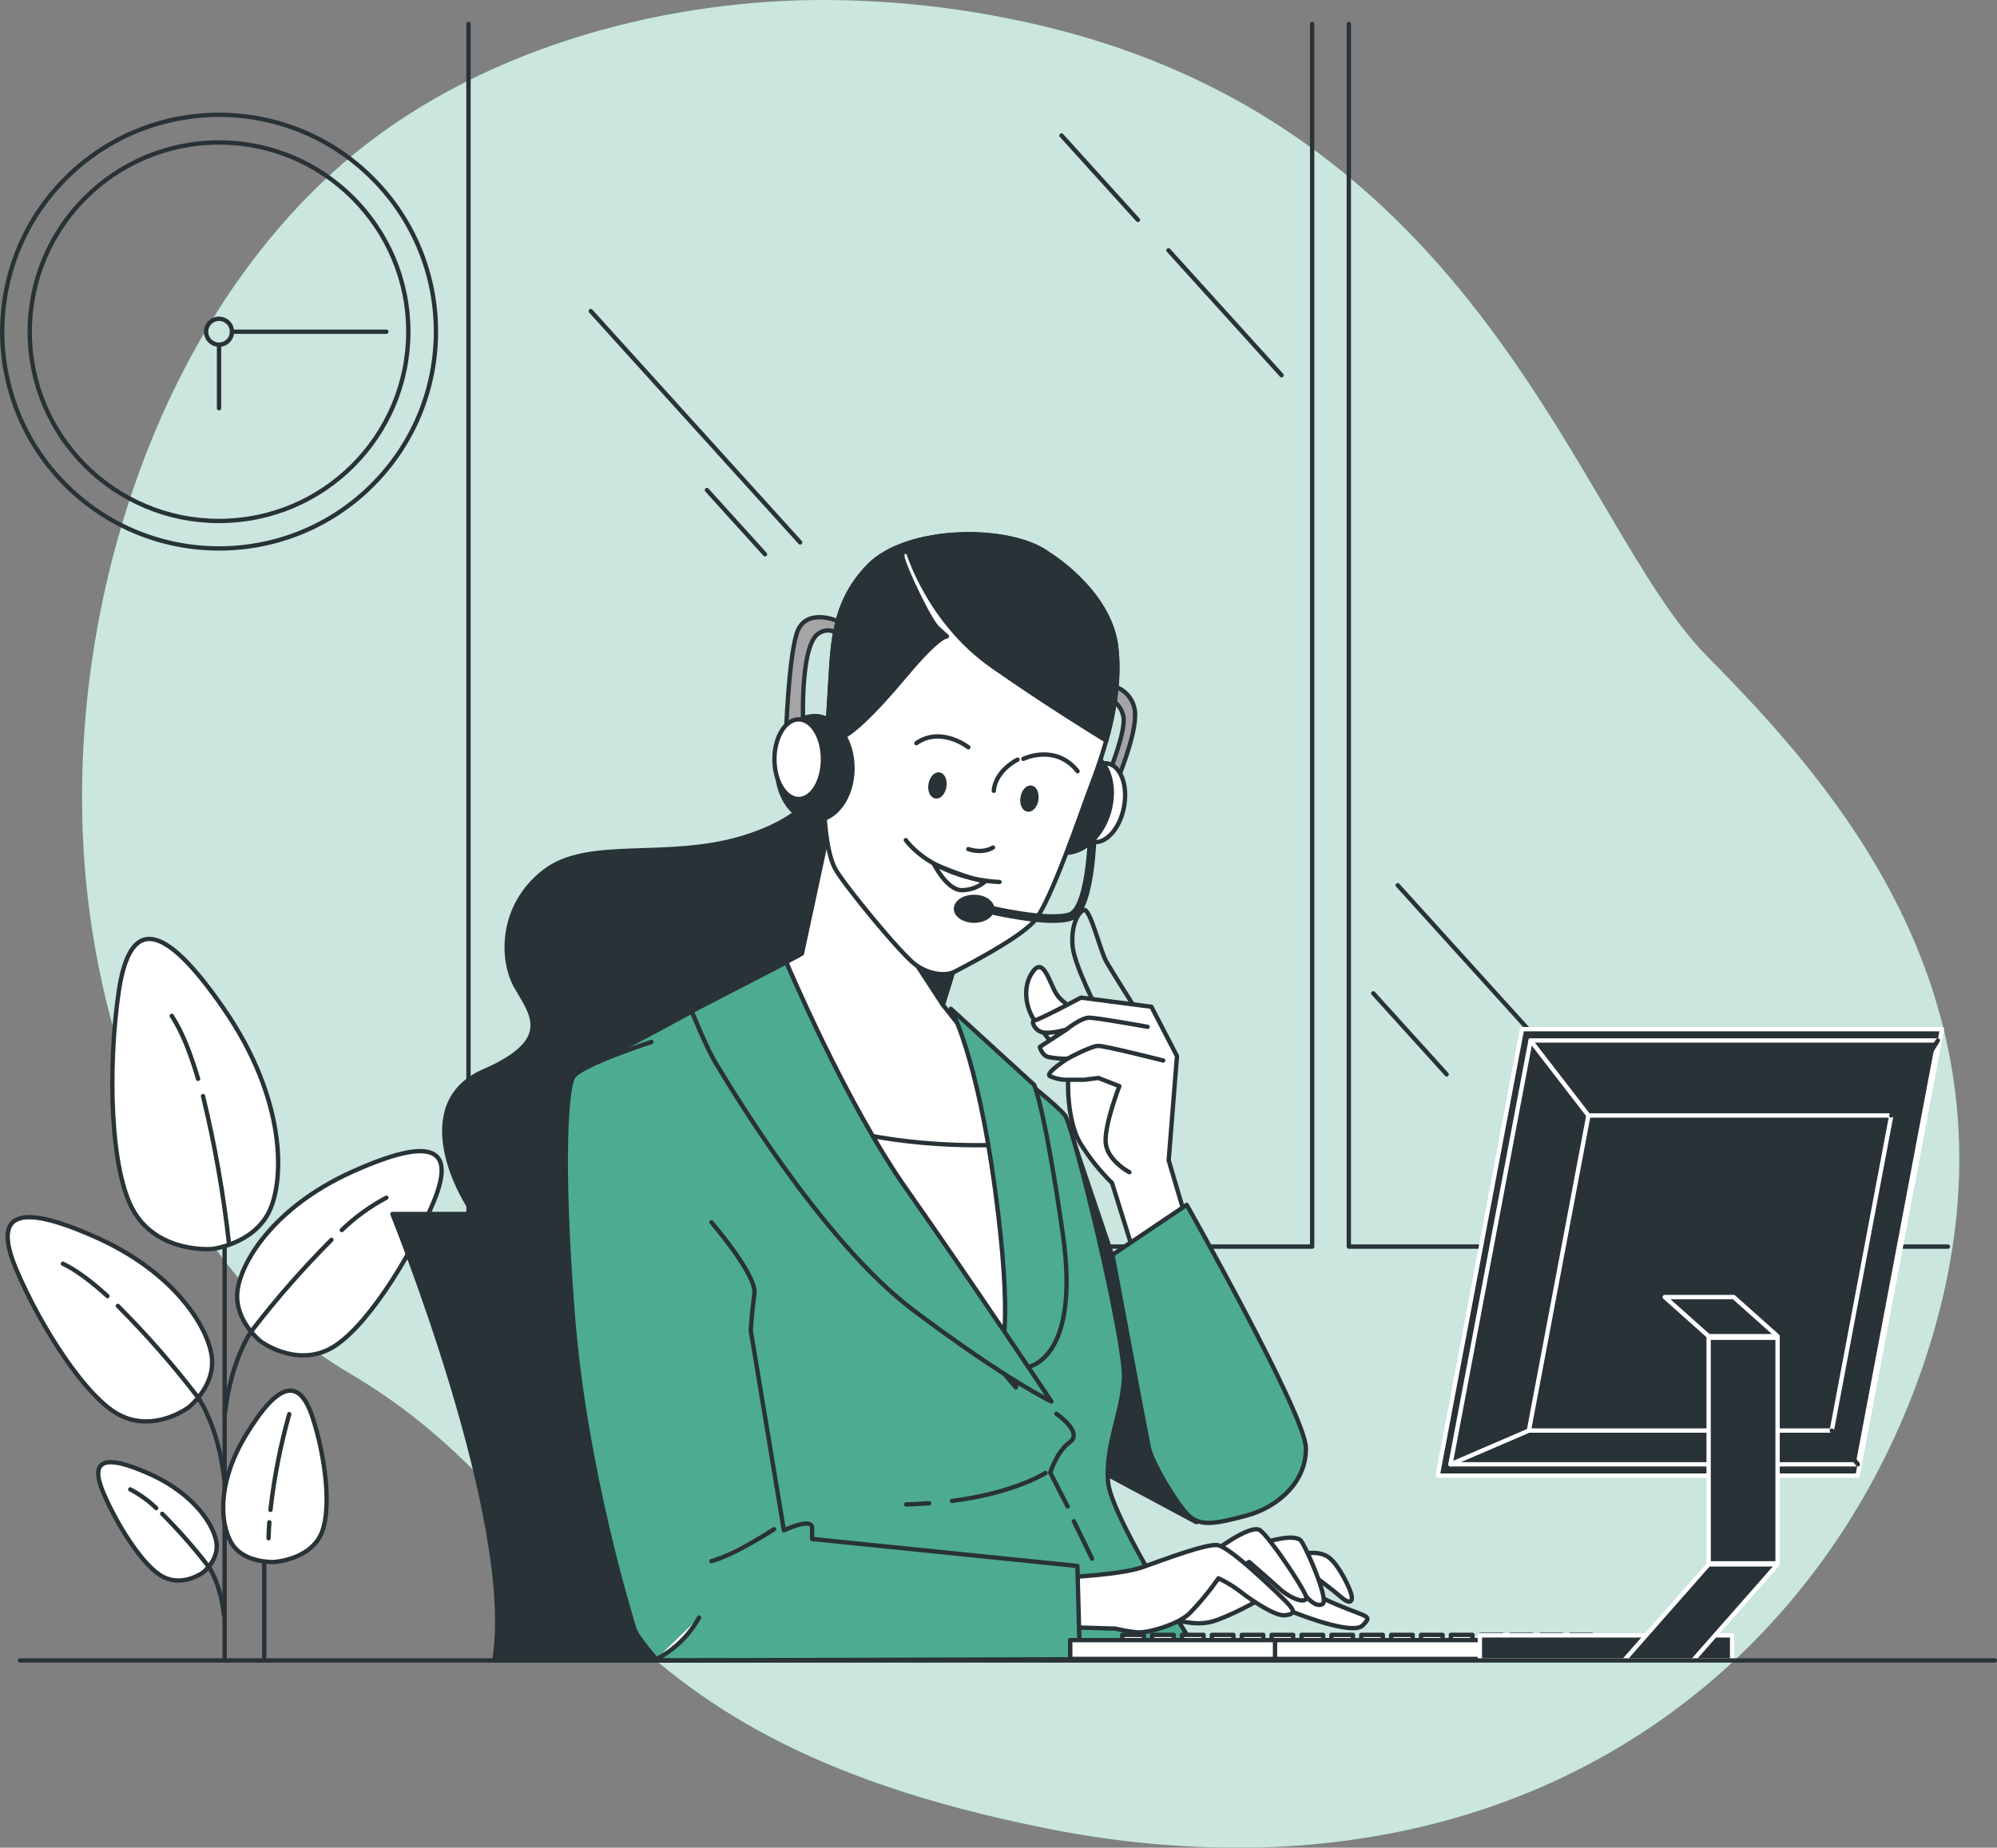 <svg xmlns="http://www.w3.org/2000/svg" id="Layer_2" data-name="Layer 2" viewBox="0 0 461.34 426.94"><rect x="0" y="0" width="461.34" height="426.94" fill="#808080" stroke="none"/><defs><style>      .cls-1, .cls-2, .cls-3, .cls-4, .cls-5, .cls-6, .cls-7, .cls-8, .cls-9 {        stroke-linecap: round;        stroke-linejoin: round;      }      .cls-1, .cls-2, .cls-4, .cls-6, .cls-7, .cls-8, .cls-9 {        stroke: #283237;      }      .cls-1, .cls-10 {        fill: #fff;      }      .cls-2 {        stroke-width: 1px;      }      .cls-2, .cls-3, .cls-7, .cls-8 {        fill: none;      }      .cls-3, .cls-5 {        stroke: #fff;      }      .cls-4, .cls-11 {        fill: #4dab91;      }      .cls-5, .cls-9 {        fill: #283237;      }      .cls-6 {        fill: #a5a5a5;      }      .cls-10 {        isolation: isolate;        opacity: .7;      }      .cls-8 {        stroke-width: 2px;      }    </style></defs><g id="Calque_1" data-name="Calque 1"><g><g id="freepik--background-simple--inject-415"><path class="cls-11" d="m70.78,45.73c2.05-2.09,4.15-4.09,6.31-6.09C105.87,13.5,147.46.98,185.59.05c16.71-.34,33.41,1.24,49.76,4.72,107.17,22.39,129.03,116.52,158.87,146.72,29.84,30.2,74.86,80.34,52.31,156.92-17.13,58.23-63.83,106.47-133.23,116.57-7.87,1.16-15.81,1.8-23.76,1.94-16.25.24-32.49-1.29-48.41-4.57-109.23-21.88-104.51-72.29-160.45-105.06-37.03-21.69-55.57-68.89-60.36-109.5-6.54-55.35,10.46-121,50.46-162.06Z"></path><path class="cls-10" d="m70.78,45.73c2.05-2.09,4.15-4.09,6.31-6.09C105.87,13.5,147.46.98,185.59.05c16.71-.34,33.41,1.24,49.76,4.72,107.17,22.39,129.03,116.52,158.87,146.72,29.84,30.2,74.86,80.34,52.31,156.92-17.13,58.23-63.83,106.47-133.23,116.57-7.87,1.16-15.81,1.8-23.76,1.94-16.25.24-32.49-1.29-48.41-4.57-109.23-21.88-104.51-72.29-160.45-105.06-37.03-21.69-55.57-68.89-60.36-109.5-6.54-55.35,10.46-121,50.46-162.06Z"></path></g><g id="freepik--Plant--inject-415"><line class="cls-7" x1="51.89" y1="270.1" x2="51.89" y2="382.95"></line><line class="cls-7" x1="61.04" y1="326.99" x2="61.04" y2="382.95"></line><path class="cls-1" d="m31.16,280.32c-5.88-9.37-6.24-34.1-3.74-51.13,2.5-17.03,10.03-16.81,24.39,4.06,14.36,20.87,14,39.7,10.22,47-3.78,7.3-13,8.35-13,8.35,0,0-11.99,1.09-17.87-8.28Z"></path><path class="cls-7" d="m39.67,234.73c2.36,3.56,4.39,8.76,6.09,14.56"></path><path class="cls-7" d="m46.9,253.27c2.73,11.22,4.73,22.6,6,34.08"></path><path class="cls-1" d="m27.77,327.04c-8-4-18.6-20.91-24-33.69-5.4-12.78-.09-15.74,18.52-7.4,18.61,8.34,26.21,21.49,26.69,28.09s-5.44,11.19-5.44,11.19c0,0-7.77,5.81-15.77,1.81Z"></path><path class="cls-7" d="m14.54,292.01c3.11,1.48,6.69,4.2,10.29,7.48"></path><path class="cls-7" d="m51.82,341.92c-1.41-12.75-6.18-19.17-6.18-19.17-5.68-7.39-11.83-14.4-18.42-21"></path><path class="cls-1" d="m37.75,364.4c-4.62-2.31-10.76-12.1-13.89-19.51s-.07-9.14,10.72-4.3c10.79,4.84,15.19,12.46,15.47,16.28.28,3.82-3.15,6.48-3.15,6.48,0,0-4.53,3.36-9.15,1.05Z"></path><path class="cls-7" d="m30.09,344.15c2.2,1.15,4.22,2.61,6,4.33"></path><path class="cls-7" d="m51.73,373.05c-.82-7.39-3.59-11.11-3.59-11.11-3.29-4.28-6.86-8.33-10.67-12.15"></path><path class="cls-1" d="m76.02,311.78c8-4,18.6-20.91,24-33.69,5.4-12.78.11-15.74-18.51-7.4-18.62,8.34-26.23,21.49-26.7,28.09s5.44,11.19,5.44,11.19c0,0,7.77,5.81,15.77,1.81Z"></path><path class="cls-7" d="m89.26,276.75c-3.77,2-7.24,4.52-10.3,7.48"></path><path class="cls-7" d="m51.97,326.66c1.42-12.75,6.19-19.17,6.19-19.17,5.68-7.39,11.83-14.4,18.41-21"></path><path class="cls-1" d="m73.9,355.05c3-5.51,1.25-18.7-1.75-27.7-3-9-7.79-8.14-15.29,4.17-7.5,12.31-5.7,22.39-2.7,26,3,3.61,9,3.42,9,3.42,0,0,7.74-.38,10.74-5.89Z"></path><path class="cls-7" d="m62.04,355.44c.03-1.22.09-2.45.18-3.68"></path><path class="cls-7" d="m62.48,348.89c.85-7.48,2.3-14.88,4.34-22.13"></path></g><g id="freepik--Window--inject-415"><polyline class="cls-7" points="311.6 5.55 311.6 288.05 450.01 288.05"></polyline><polyline class="cls-7" points="303.13 5.55 303.13 288.05 164.72 288.05"></polyline><polyline class="cls-7" points="108.23 5.55 108.23 288.05 246.64 288.05"></polyline><line class="cls-7" x1="184.85" y1="125.34" x2="136.47" y2="71.88"></line><line class="cls-7" x1="176.73" y1="128.07" x2="163.31" y2="113.24"></line><line class="cls-7" x1="296.07" y1="86.71" x2="269.94" y2="57.84"></line><line class="cls-7" x1="245.22" y1="31.3" x2="262.88" y2="50.81"></line><line class="cls-7" x1="334.2" y1="248.25" x2="317.25" y2="229.52"></line><line class="cls-7" x1="354.33" y1="239.28" x2="322.9" y2="204.55"></line></g><g id="freepik--Clock--inject-415"><circle class="cls-2" cx="50.61" cy="76.63" r="50.1" transform="translate(-39.36 58.23) rotate(-45)"></circle><circle class="cls-7" cx="50.6" cy="76.65" r="43.73"></circle><circle class="cls-7" cx="50.6" cy="76.65" r="2.99"></circle><line class="cls-7" x1="50.6" y1="94.33" x2="50.6" y2="79.64"></line><line class="cls-7" x1="89.25" y1="76.65" x2="53.59" y2="76.65"></line></g><g id="freepik--Character--inject-415"><path class="cls-9" d="m168.47,383.68h-54.29c5.47-31.85-23.53-103.16-23.53-103.16h53.57c14.12,21.72,24.25,103.16,24.25,103.16Z"></path><path class="cls-9" d="m199.15,182.4c10.95,9.08,8.85,40.75-8.31,57.92-17.16,17.17-32.94,49.62-46.39,52.3-13.45,2.68-25.48-1.07-32.45-8.85-6.97-7.78-16.9-28.97-.27-36.21,16.63-7.24,11-13.4,7.51-19.57-3.49-6.17-3.76-18.55,6.43-26.55,10.19-8,28.43-2.37,46.4-8,17.97-5.63,18.5-15.28,18.5-15.28,0,0-2.37-4.84,8.58,4.24Z"></path><path class="cls-6" d="m196.77,150.25s-3.41-6.84-7.78-3.8c-4.37,3.04-3.42,22.4-3.42,22.4l-4,.95s.56-17.12,2.46-23.35c1.9-6.23,9.3-3,9.3-3l3.44,6.8Z"></path><path class="cls-9" d="m263.38,309.18l-17.34-51.41s6.33,51.91,6.58,52.91c.25,1-1.5,27.53-1.5,27.53l25.28,13.52-13.02-42.55Z"></path><path class="cls-4" d="m191.58,219.23l13.9,3.12,30.06,26.33s8.52,6.5,10.5,9.07c1.98,2.57,14.18,52.78,13.61,61-.57,8.22-4.26,15.03-3.69,23.54s21.84,41.12,21.84,41.12h-125.9s-17-95.85-17-107.2c0-11.35-1.98-28.72,1.38-30.1,3.36-1.38,28.36-15,28.36-15l26.94-11.88Z"></path><line class="cls-7" x1="252.28" y1="360.15" x2="248.08" y2="351.51"></line><path class="cls-7" d="m246.63,348.09l-4-7.79s1.42-4.82,4.54-7.09c3.12-2.27-3.12-6.52-3.12-6.52"></path><path class="cls-7" d="m209.33,347.63c1.86-.05,3.64-.15,5.33-.28"></path><path class="cls-7" d="m219.93,346.83c14.79-1.94,21.58-6.48,21.58-6.48"></path><path class="cls-6" d="m256.3,158.63l-.76,2.47c2.08.65,3.62,2.4,4,4.55.57,3.61-3.6,13.67-3.6,13.67l2.28.75s4-9.67,4-14.61c.15-2.72-1.35-5.26-3.79-6.45l-2.13-.38Z"></path><path class="cls-1" d="m255.9,176.42c3.04.58,4.71,5.1,3.75,10.1-.96,5-4.2,8.59-7.24,8s-4.75-5.1-3.75-10.1c.96-4.99,4.2-8.58,7.24-8Z"></path><path class="cls-9" d="m251.23,173.74c4.62,1.33,6.84,7.62,4.94,14-1.9,6.38-7.18,10.4-11.8,9.07s-6.83-7.62-4.94-14c1.89-6.38,7.18-10.4,11.8-9.07Z"></path><path class="cls-1" d="m192.26,187.75l-7,32.6-14.72,8s3.5,13.33,18.57,35.06c15.07,21.73,45.57,57.13,45.57,57.13,0,0,0-1.74,1.4-8.06,1.4-6.32-1.05-47.32-1.05-47.32l-2.46-14.37-14.76-18.6,4.49-14.6-30.04-29.84Z"></path><polygon class="cls-9" points="223.05 215.28 217.81 232.19 199.02 203.46 223.05 215.28"></polygon><path class="cls-1" d="m185.79,258.46c1.05,1.6,2.15,3.25,3.33,4.95,15.07,21.73,45.57,57.13,45.57,57.13,0,0,0-1.74,1.4-8.06s-1.05-47.32-1.05-47.32l-.14-.81c-11,.68-30.24.57-49.11-5.89Z"></path><path class="cls-1" d="m200.73,130.73c-8.92,9.11-8.36,19.56-9.11,30.37-.75,10.81-1.13,27.51-1.13,27.51,0,0,.37,8.35,2.46,12.15,2.09,3.8,15.37,19.92,18.6,22.2,3.23,2.28,7.02,2.66,9.11,1.52,2.09-1.14,14.43-7.39,18.22-11.57,3.79-4.18,11-25.63,13.09-31.13,2.09-5.5,7.41-19.36,5.89-32.26-1.52-12.9-15.57-21.44-15.57-21.44-8.73-6.65-32.64-6.46-41.56,2.65Z"></path><path class="cls-9" d="m191.08,170.94c1.29-.05,2.56-.29,3.77-.73,2.28-1.14,6.64-4.94,14.42-14.24,7.78-9.3,9.49-8.92,9.49-8.92l-2.09-1.89c-2.08-1.9-7.79-14.23-8.16-16.32s1.33-1.14,1.33-1.14c0,0,4.75,15.94,19.36,26.19,12.23,8.57,23.13,15.25,26.36,17.25,1.75-6.32,3.18-14.12,2.3-21.62-1.52-12.9-15.57-21.44-15.57-21.44-8.73-6.65-32.64-6.46-41.56,2.65-8.92,9.11-8.35,19.55-9.11,30.37-.21,2.99-.39,6.43-.54,9.84Z"></path><path class="cls-9" d="m216.99,178.97c.88.16,1.37,1.42,1.15,2.81-.22,1.39-1.12,2.39-2,2.24-.88-.15-1.39-1.41-1.15-2.8.25-1.39,1.12-2.41,2-2.25Z"></path><path class="cls-9" d="m238.25,182.01c.88.16,1.35,1.4,1.14,2.8s-1.12,2.41-2,2.25-1.39-1.41-1.14-2.81c.24-1.39,1.12-2.4,2-2.24Z"></path><path class="cls-7" d="m211.7,171.72c5.73-3.98,12,.95,12,.95"></path><path class="cls-7" d="m248.94,178.2c-5.13-6.46-12.53-2.85-12.53-2.85"></path><path class="cls-7" d="m229.58,182.73c.38-4.74,5.5-7.21,5.5-7.21"></path><path class="cls-7" d="m223.7,196.21c3.6,1.13,5.69-.38,5.69-.38"></path><path class="cls-7" d="m209.26,194.12s2.66,3.98,9.3,6.83c3.9,1.7,8.09,2.67,12.34,2.85"></path><path class="cls-7" d="m215.73,199.62s3.03,6.07,6.45,6.07c2.03,0,3.98-.74,5.5-2.08-3.22-.19-11.95-3.99-11.95-3.99Z"></path><ellipse class="cls-9" cx="188.21" cy="177.51" rx="8.73" ry="12.05"></ellipse><ellipse class="cls-1" cx="184.51" cy="175.43" rx="5.6" ry="9.2"></ellipse><path class="cls-8" d="m228.06,210.07s14.05,3.42,19.17,1.71c5.12-1.71,5.18-21.43,5.18-21.43"></path><path class="cls-9" d="m225.03,207.24c2.3,0,4.17,1.23,4.17,2.75,0,1.52-1.86,2.75-4.17,2.75-2.31,0-4.18-1.23-4.18-2.75s1.88-2.75,4.18-2.75Z"></path><path class="cls-4" d="m238.9,250.68s2.36,4.83,6.61,34.32-8.22,30.91-8.22,30.91l-6-3.69s2.79-6.23-1.42-37.43-10.21-41.69-10.21-41.69l19.24,17.58Z"></path><path class="cls-4" d="m159.8,233.66s3.4,8.51,5.67,12.19c2.27,3.68,24.1,40.82,45.66,57,21.56,16.18,31.77,21,31.77,21,0,0-19.27-28.89-33.45-49.03-14.18-20.14-27.79-52.47-27.79-52.47l-21.86,11.31Z"></path><path class="cls-1" d="m287.85,358.45c-2.63-.29-10.15,5.8-13.63,8.41-3.48,2.61-3.19,7.25-3.19,7.25,0,0,4.94,1.74,9,.58,4.06-1.16,10.73-4.93,10.73-4.93,0,0,5.51,1.74,8.41,2.9,2.9,1.16,13.59,5.1,15.66,2.9s1.45-1.74-4.93-4.35c-3.61-1.45-7.1-3.2-10.43-5.22,0,0-8.99-7.25-11.62-7.54Z"></path><path class="cls-1" d="m299.76,362.8l3.48,1.16s4.06,2.9,6.38,4.93c2.32,2.03,2.9,1.16,2.61-.29s-2.9-6.96-5.22-8.7-5.8-.87-5.8-.87l-1.45,3.77Z"></path><path class="cls-1" d="m291.93,359.61l3.48.58s1.45,2.03,4.06,5.8,4.64,5.51,6.09,4.64-3.52-12.47-4.93-14.5-8.41.29-8.41.29l-.29,3.19Z"></path><path class="cls-1" d="m281.49,364.62l7.09-3.69s3.7,3.16,6.81,6c3.11,2.84,7.08,3.94,6.23,1.7-.85-2.24-8.22-13.3-10.49-15-2.27-1.7-11.34,5.39-11.34,5.39l1.7,5.6Z"></path><path class="cls-1" d="m248.02,376.04l9.65.28c1.59.38,3.2.67,4.82.85,2.55.28,9.36-1.7,12.19-4.25,2.5-2.55,4.77-5.3,6.81-8.23,1.81.86,3.52,1.9,5.1,3.12,2.56,1.99,8.04,5.71,10.27,5.43s2.5-.89.23-3.16-13.06-12.77-15.89-13.05-12.48,3.41-17.3,5.11c-4.82,1.7-16.73,2.27-16.73,2.27l.85,11.63Z"></path><path class="cls-4" d="m150.49,240.77s-16.73,5.4-18.15,8.22c-1.42,2.82-2.84,18.98,0,55,2.84,36.02,13.61,70.33,14.18,72.32s5.39,7.37,5.39,7.37l97.56-.28-.57-21.55-61.29-6.24v-2.56c0-2.55-6.52.57-6.52.57l-7.66-46.23s.28-4.24.85-8.5c.57-4.26-9.92-16.45-9.92-16.45"></path><path class="cls-1" d="m164.36,360.72c5.39-1.42,14.46-7.37,14.46-7.37"></path><path class="cls-1" d="m275.44,289.44l-5.49-21.33.85-12.25s-1.25-4.01-1.9-5.28-11-10.35-11-10.35l-6.25-5.08s-5.92-2.75-7.61-5.49-2.96-8.66-5.49-5.07c-2.53,3.59-1.45,8.49.42,11.2,1.87,2.71,8.47,10.31,8,12s-.47,11.2,2.53,16.27c2.08,3.39,4.56,6.51,7.4,9.29l7,22.47,11.54-6.38Z"></path><path class="cls-7" d="m253.51,233.3s-5.25-10.12-5.71-14.57c-.46-4.45,1.06-7.78,2.54-8.45,1.48-.67,3.8,9.44,5.28,12,1.48,2.56,6.55,10.56,6.55,10.56l-8.66.46Z"></path><path class="cls-1" d="m260.91,270.87s-5.28-2.77-5.49-7,3.17-12.89,3.17-12.89l-4.86-1.9-3.17.42h-4c-1.38.02-2.75-.26-4-.84-1.28-.62,4-4,4-4-1.49,0-2.98-.14-4.44-.43-1.48-.42-1.9-2.32-1.9-2.32l6.13-4s-3.6,1.05-5.5.63-2.75-2.74-1.9-2.74,10.78-5.28,10.78-5.28l16.26,2.11,5.91,11.4-1.92,24.08,4.44,15"></path><path class="cls-7" d="m265.12,237.27s-11.61-2.11-13.51-2.11c-1.9,0-5.28,2.75-5.28,2.75"></path><path class="cls-7" d="m268.72,245.05s-13.31-3.38-15-3.38c-1.69,0-7.18,3-7.18,3"></path><path class="cls-4" d="m301.67,334.46c.23,7.77-6.26,13.77-13.77,15.77-7.51,2-10.76,2.51-13.51-.25s-8.25-12.01-9-15.52-8.39-44.51-8.39-44.51l17.15-11.55s27.29,48.29,27.52,56.06Z"></path></g><g id="freepik--Device--inject-415"><rect class="cls-1" x="362.79" y="377.77" width="4.98" height="1.53"></rect><rect class="cls-1" x="355.89" y="377.77" width="4.98" height="1.53"></rect><rect class="cls-1" x="348.99" y="377.77" width="4.98" height="1.53"></rect><rect class="cls-1" x="342.08" y="377.77" width="4.98" height="1.53"></rect><rect class="cls-1" x="335.18" y="377.77" width="4.98" height="1.53"></rect><rect class="cls-1" x="328.28" y="377.77" width="4.98" height="1.53"></rect><rect class="cls-1" x="321.38" y="377.77" width="4.98" height="1.53"></rect><rect class="cls-1" x="314.48" y="377.77" width="4.98" height="1.53"></rect><rect class="cls-1" x="307.58" y="377.77" width="4.98" height="1.53"></rect><rect class="cls-1" x="300.68" y="377.77" width="4.98" height="1.53"></rect><rect class="cls-1" x="293.77" y="377.77" width="4.98" height="1.53"></rect><rect class="cls-1" x="286.87" y="377.77" width="4.98" height="1.53"></rect><rect class="cls-1" x="279.97" y="377.77" width="4.98" height="1.53"></rect><rect class="cls-1" x="273.07" y="377.77" width="4.98" height="1.53"></rect><rect class="cls-1" x="266.17" y="377.77" width="4.98" height="1.53"></rect><rect class="cls-1" x="259.27" y="377.77" width="4.98" height="1.53"></rect><rect class="cls-1" x="247.24" y="378.98" width="123.39" height="4.34"></rect><rect class="cls-1" x="247.25" y="378.98" width="47.3" height="4.34"></rect><polygon class="cls-5" points="351.61 237.81 448.62 237.81 429.14 340.97 332.13 340.97 351.61 237.81"></polygon><polygon class="cls-5" points="353.58 240.42 447.68 240.42 429.19 338.36 335.08 338.36 353.58 240.42"></polygon><polygon class="cls-5" points="366.95 257.75 436.92 257.75 423.17 330.56 353.2 330.56 366.95 257.75"></polygon><line class="cls-7" x1="447.68" y1="240.42" x2="436.92" y2="257.75"></line><line class="cls-3" x1="353.58" y1="240.42" x2="366.95" y2="257.75"></line><line class="cls-3" x1="335.08" y1="338.36" x2="353.2" y2="330.56"></line><line class="cls-7" x1="429.19" y1="338.36" x2="423.17" y2="330.56"></line><polygon class="cls-5" points="384.58 299.71 400.51 299.71 410.65 308.75 394.72 308.75 384.58 299.71"></polygon><rect class="cls-5" x="341.87" y="377.89" width="58.28" height="5.79"></rect><polygon class="cls-5" points="394.72 361.47 410.65 361.47 391.1 383.68 375.17 383.68 394.72 361.47"></polygon><rect class="cls-5" x="394.72" y="309.12" width="15.93" height="52.12"></rect></g><g id="freepik--Table--inject-415"><path class="cls-1" d="m151.56,383.41c4.2-2.15,7.65-5.51,9.93-9.64"></path><line class="cls-7" x1="4.63" y1="383.68" x2="460.84" y2="383.68"></line></g></g></g></svg>